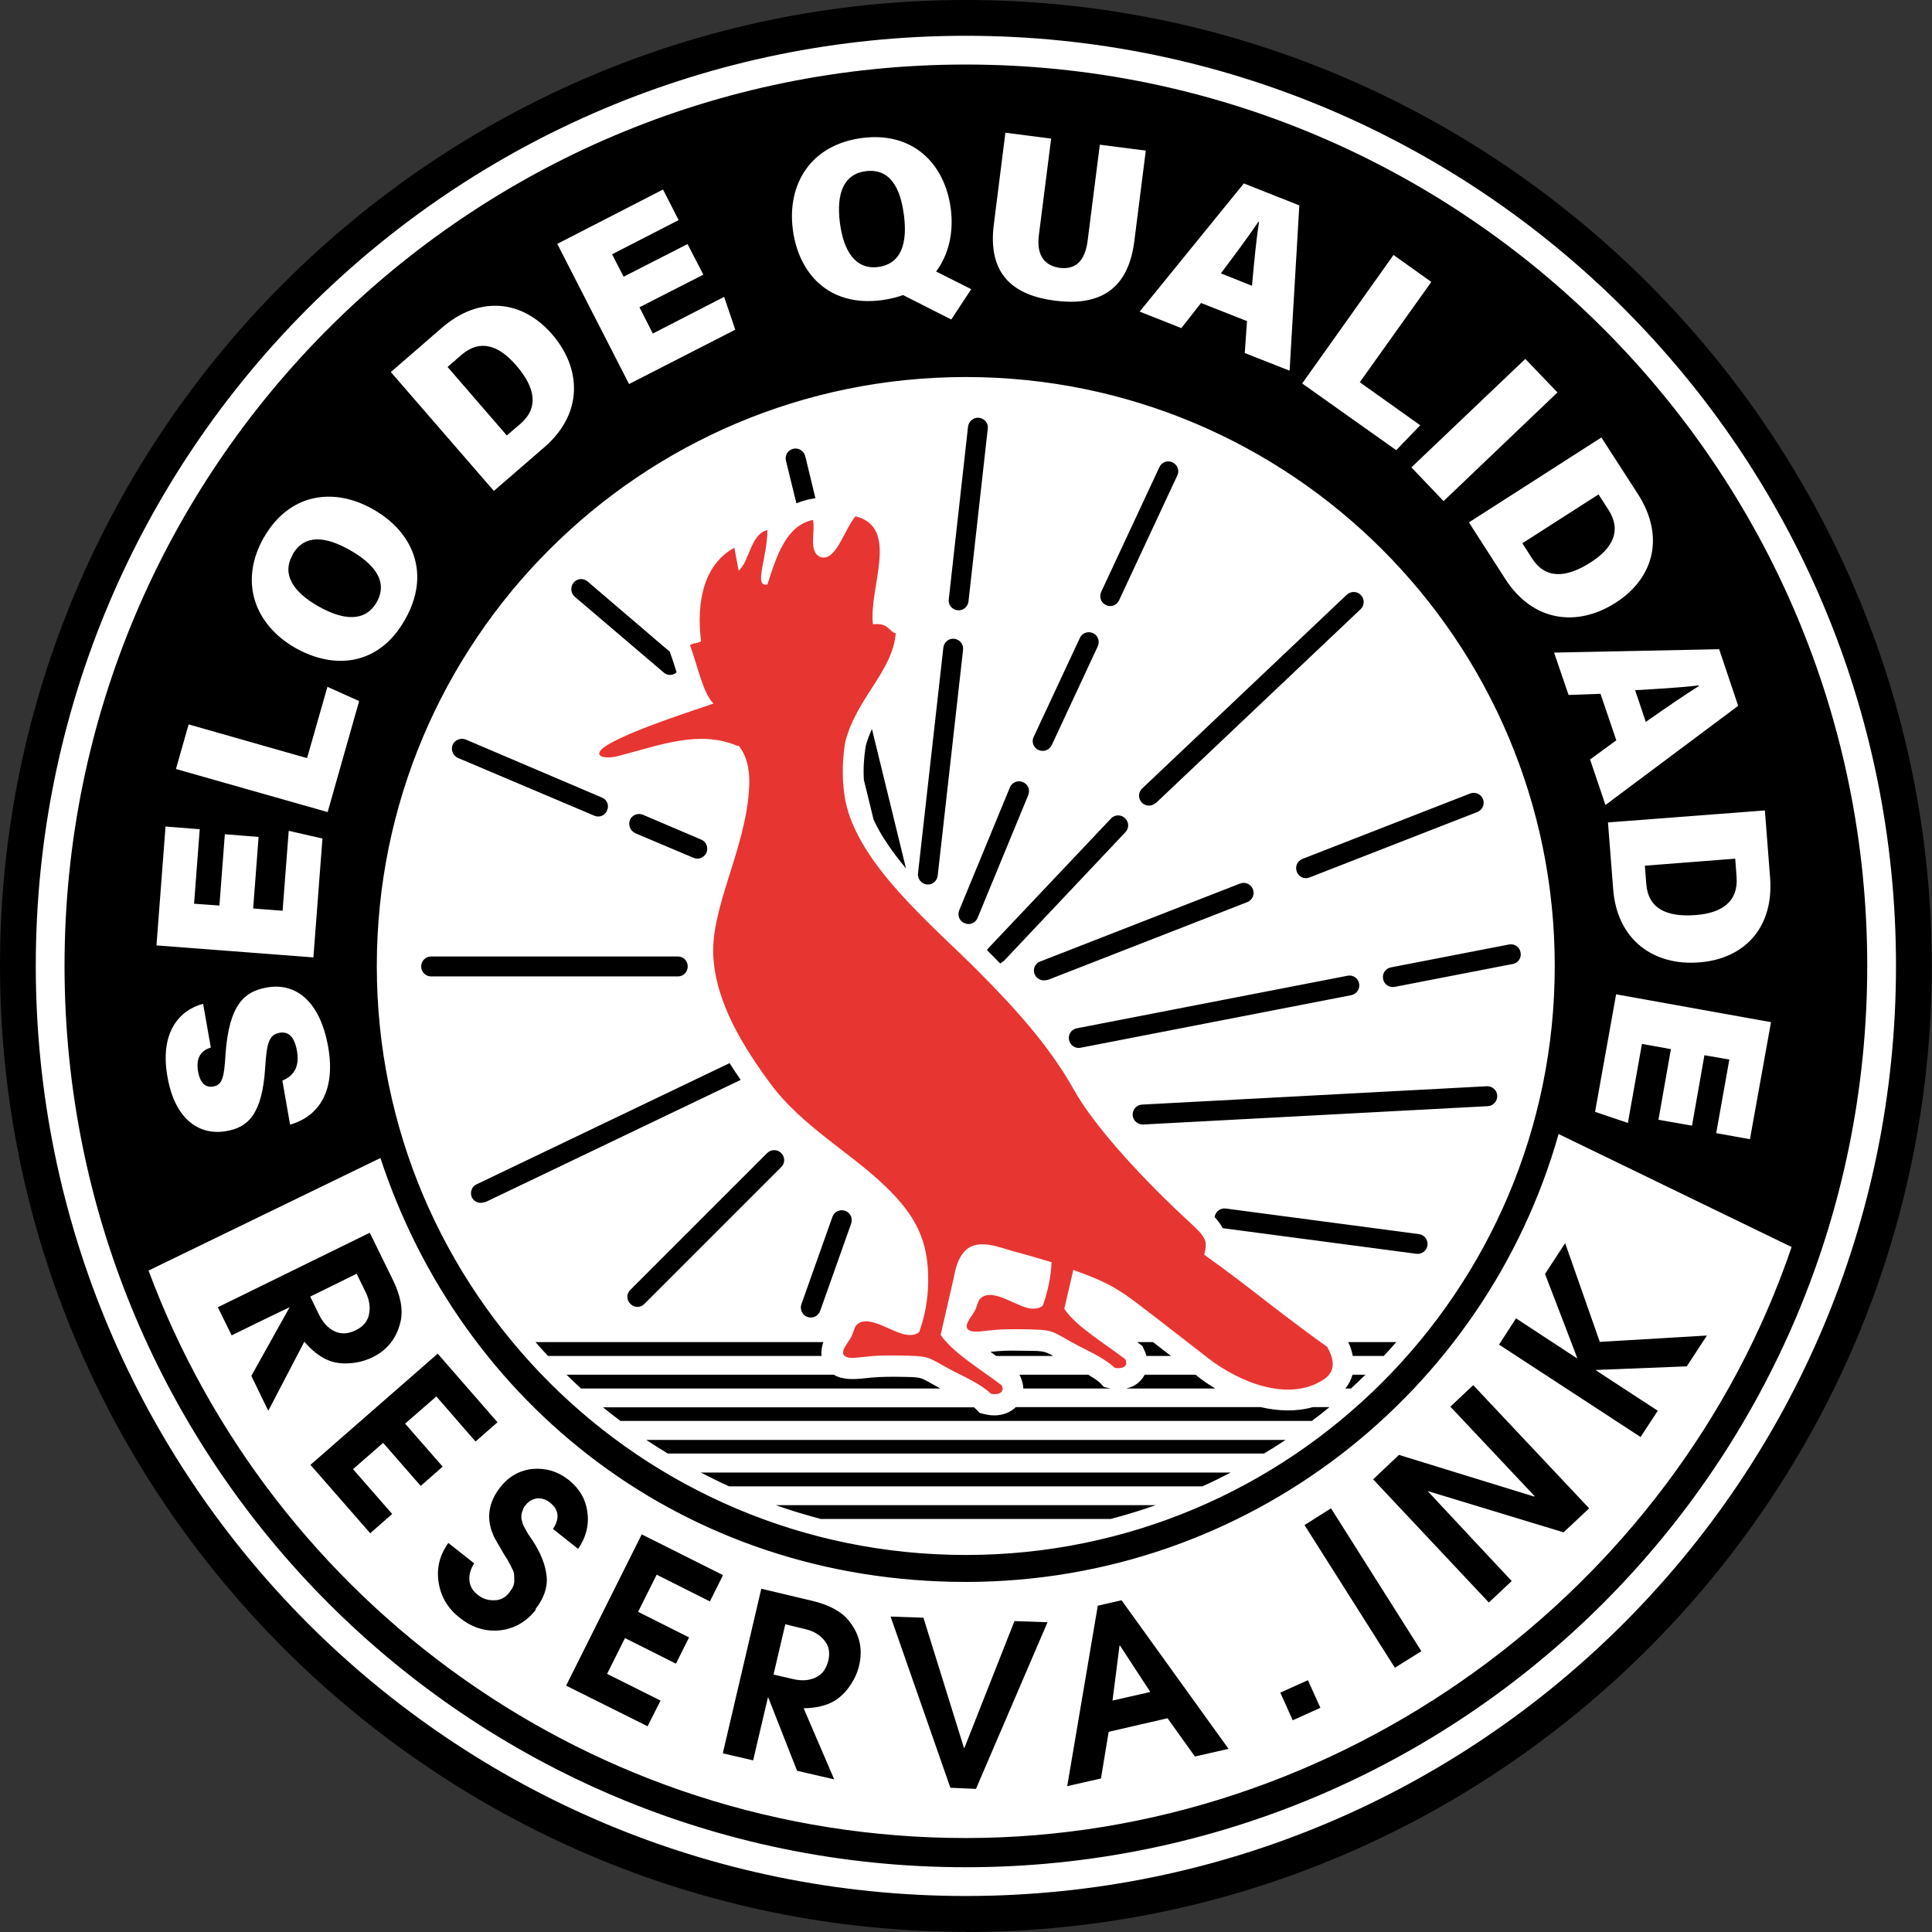 <svg xmlns="http://www.w3.org/2000/svg" id="Camada_1" viewBox="0 0 853.2 853.2"><rect x="0" y="0" width="853.2" height="853.2" fill="#333333" stroke="none"/><defs><style>      .st0 {        fill: #fff;      }      .st0, .st1, .st2 {        fill-rule: evenodd;      }      .st1 {        fill: #e73532;      }    </style></defs><path class="st2" d="M426.5,853.2c235,0,426.6-191.7,426.6-426.6S661.5,0,426.5,0,0,191.7,0,426.5s191.7,426.6,426.5,426.6"></path><path class="st0" d="M426.5,15.8c226.9,0,410.8,183.9,410.8,410.7s-183.9,410.8-410.8,410.8S15.8,653.5,15.8,426.5,199.7,15.8,426.5,15.8M426.5,28.5c219.9,0,398.1,178.2,398.1,398s-178.2,398.1-398.1,398.1S28.5,646.4,28.5,426.5,206.7,28.5,426.5,28.5M128.3,496.6c13-3.8,20-15.5,16.6-34.4-3.6-20.1-14.3-28.4-27.1-26.1-9.7,1.7-16.6,7.3-18.2,29.3-.6,11-1.6,13.7-5.4,14.4-3.7.7-5.8-1.8-6.7-6.4-1.3-7.1,2.1-9.7,5.6-10.8l-3.4-19.3c-10.6,2.8-19.3,12.7-15.7,32.5,3.4,19.1,14.5,25.8,26,23.7,9.2-1.6,15.8-7,17.1-28,.7-11.3,1.8-14.5,6.3-15.4,4-.7,6.6,1.7,7.7,7.8,1.2,6.4-.7,11-6.4,13.3l3.4,19.5ZM99.3,368.3l-2.4,31.6-11.2-.8,2.5-32.9-15.1-1.2-4,52.5,69.3,5.3,4-52.5-14.9-3.4-2.7,35.3-13-1,2.4-31.6-15-1.2ZM144.7,358.6l13.9-49-14-6.3-9,31.5-52.3-14.9-5.6,19.7,66.9,19ZM116.7,237c-11.6,20.2-3.8,39,13.5,49,17.1,9.8,36.9,8.2,48.5-12.1,11.9-20.6,3.5-39-13.6-48.8-18-10.4-37.5-6.9-48.4,12M129.2,244.9c5.3-9.2,14.7-8.1,25.8-1.7,10.2,5.9,16.6,13.6,11.3,22.8-5,8.8-14.8,8-25.8,1.7-11.2-6.4-16.2-14.2-11.2-22.8M218.1,216.8l22.3-19.3c17.2-14.9,16.5-34.7,3.4-49.9-13.1-15.1-32-17.3-48.7-2.8l-22.5,19.5,45.5,52.5ZM197.6,162.1l6.1-5.3c8.4-7.3,16.7-4.2,24.2,4.5,8.5,9.8,10.2,18.7,1.9,25.9l-6,5.1-26.2-30.3ZM303.6,107.8l-28.2,14.4-5.1-9.9,29.4-15.1-6.9-13.5-46.7,24,31.7,61.9,46.9-24-4.9-14.5-31.5,16.2-5.9-11.6,28.2-14.4-6.9-13.4ZM381,60.9c-23.1,2.9-33.4,20.5-30.9,40.3,2.5,19.5,15.8,34.3,39,31.4,3.6-.5,6.8-1.2,9.7-2.3l21.3,10.8,8.8-13.4-15.5-7.8c5.6-7.5,7.8-17.3,6.5-27.6-2.7-20.6-17.2-34.1-38.9-31.4M382.3,75.6c10.5-1.3,15.3,6.9,16.9,19.5,1.5,11.7-.8,21.4-11.4,22.8-10,1.3-15.3-7-16.9-19.6-1.6-12.8,1.6-21.4,11.4-22.7M444,58.6l-5.1,40.4c-2.9,22.5,9,31.5,27.1,33.8,17.5,2.2,31.9-3.1,34.9-26l5.1-40.3-20.3-2.6-5.4,42.5c-1.2,9.2-5.6,12.7-12.2,11.9-6.1-.8-10.6-4.8-9.3-14.6l5.4-42.5-20.3-2.6ZM550.7,141.7l-1,14.2,19.8,7.8,4.3-73-24.5-9.7-46,56.6,18.4,7.3,8.7-11.1,20.3,8ZM539.1,120.8c6.2-8.2,12.3-16.5,16.6-22.8h.3c-1.1,6.9-2.1,16.9-3.1,28.2l-13.8-5.5ZM575,169.3l41.6,29.5,10.6-11-26.7-19,31.6-44.3-16.7-11.9-40.3,56.7ZM673.6,158.5l-50.3,47.9,14.2,14.9,50.3-48-14.2-14.8ZM648.7,230.7l16,24.9c12.3,19.2,32,21.4,48.9,10.5,16.8-10.8,21.7-29.2,9.8-47.8l-16.2-25.1-58.5,37.5ZM705.9,218.3l4.4,6.8c6,9.3,1.8,17.1-7.9,23.3-11,7-20,7.3-25.9-1.9l-4.2-6.6,33.7-21.6ZM713.7,327l-11.5,8.4,6.8,20.1,58.6-43.8-8.4-25-72.9,1.5,6.4,18.7,14.1-.5,7,20.6ZM722.1,304.8c10.3-.6,20.6-1.2,28.1-2.1v.3c-5.8,3.6-14.1,9.3-23.4,15.8l-4.7-14ZM710.1,363.1l2.3,29.5c1.7,22.7,18.1,34,38,32.4,19.9-1.5,33-15.3,31.3-37.4l-2.3-29.7-69.3,5.3ZM766.3,379.2l.6,8.1c.8,11-6.6,15.9-18,16.8-13,1-21.1-2.9-21.9-13.9l-.6-7.9,39.9-3.1ZM747.2,497.2l5.5-31.2,11,1.9-5.8,32.5,14.9,2.7,9.3-51.7-68.4-12.3-9.3,51.9,14.5,4.9,6.2-34.9,12.8,2.3-5.5,31.2,14.8,2.6ZM426.5,166.5c143.7,0,260.1,116.5,260.1,260.1s-116.5,260.1-260.1,260.1-260.1-116.5-260.1-260.1,116.5-260.1,260.1-260.1M214.2,530.8c-2.2,1-4.8.1-5.8-2-1-2.2-.1-4.8,2.1-5.8l111.7-53.5c1.6,2.5,3.2,5,4.9,7.4l-112.8,54ZM284.6,575.8c-1.7,1.8-4.5,1.8-6.2,0-1.8-1.7-1.8-4.5,0-6.2l60.4-60.4c1.7-1.7,4.5-1.7,6.2,0s1.8,4.5,0,6.2l-60.4,60.4ZM367.6,537.4c.8-2.3,3.3-3.5,5.6-2.7,2.3.8,3.5,3.3,2.7,5.6l-13.7,38.6c-.8,2.3-3.3,3.5-5.6,2.7-2.3-.8-3.5-3.4-2.7-5.6l13.7-38.6ZM540.2,542.4h-.2c-.9-1.7-2.1-3.3-3.6-4.9.3-2.4,2.5-4.1,4.9-3.8l85.3,11.3c2.4.3,4.1,2.5,3.8,4.9-.3,2.4-2.5,4.1-4.9,3.8l-85.4-11.3ZM504.8,496.6c-2.4.1-4.5-1.8-4.6-4.2-.1-2.5,1.8-4.5,4.2-4.6l152.2-8.1c2.4-.1,4.5,1.7,4.6,4.2.1,2.4-1.8,4.5-4.2,4.6l-152.2,8.1ZM477.2,462.7c-2.3.5-4.7-1.1-5.1-3.5-.5-2.4,1.1-4.7,3.5-5.1l119.5-23.2c2.4-.5,4.7,1.1,5.1,3.4.5,2.4-1.1,4.7-3.5,5.2l-119.5,23.2ZM615.9,435.8c-2.4.5-4.7-1.1-5.1-3.5-.5-2.3,1.1-4.7,3.5-5.1l52.1-10.1c2.4-.5,4.7,1.1,5.1,3.5.5,2.4-1.1,4.7-3.4,5.1l-52.1,10.1ZM462.6,432.7c-2.3.8-4.8-.3-5.7-2.5-.9-2.2.2-4.8,2.5-5.6l88.2-34.4c2.3-.9,4.8.2,5.7,2.5.9,2.3-.2,4.8-2.5,5.7l-88.2,34.4ZM578.3,387.5c-2.2.9-4.8-.2-5.6-2.5-.9-2.3.2-4.8,2.5-5.7l74.1-28.9c2.2-.8,4.8.3,5.6,2.5.9,2.2-.2,4.8-2.5,5.7l-74.1,28.9ZM347.1,203.5c-.6-2.4.8-4.7,3.2-5.3,2.3-.6,4.7.9,5.3,3.2l4.5,18.6-3.2.6c-1.9.5-3.6,1-5.2,1.7l-4.6-18.8ZM385.1,322.1l15,61.4c-5.9-7.1-11-14.3-14.3-21.5l-4.3-17.6c-.3-4.9,0-9.9.8-14.9.7-2.6,1.6-5,2.7-7.4M253.8,263.5c-1.8-1.6-2-4.3-.5-6.2,1.6-1.9,4.3-2.1,6.2-.5l36.4,31.1v.3c1,2.6,1.9,5.6,2.9,8.7-1.6,1.5-4.1,1.6-5.8,0l-39.2-33.4ZM202.2,334.7c-2.2-1-3.2-3.6-2.3-5.8,1-2.2,3.6-3.2,5.8-2.3l60.1,25.6c2.3.9,3.3,3.5,2.3,5.7-.9,2.3-3.5,3.3-5.7,2.3l-60.2-25.5ZM280.5,367.9c-2.2-1-3.2-3.6-2.3-5.8.9-2.2,3.5-3.2,5.7-2.3l25.8,11c2.2.9,3.2,3.5,2.3,5.7-1,2.3-3.6,3.3-5.8,2.3l-25.8-10.9ZM190.4,431.2c-2.4,0-4.4-1.9-4.4-4.4s2-4.4,4.4-4.4h109c2.4,0,4.3,1.9,4.3,4.4s-1.9,4.4-4.3,4.4h-109ZM443,424.5c-.4.4-.8.7-1.3,1-1-1-1.9-2-2.9-3-1-.9-1.9-1.9-2.9-2.9.1-.4.4-.7.7-1l54-57.1c1.6-1.8,4.4-1.9,6.2-.2,1.8,1.7,1.9,4.4.2,6.2l-53.9,57.1ZM510.4,354.6c-1.8,1.6-4.5,1.6-6.2-.2-1.6-1.8-1.6-4.5.2-6.2l90.4-85.6c1.8-1.6,4.5-1.6,6.2.2,1.7,1.8,1.6,4.5-.1,6.2l-90.4,85.6ZM431.7,405.4c-.9,2.2-3.5,3.3-5.7,2.3-2.3-.9-3.3-3.4-2.4-5.7l22.4-54.3c.9-2.2,3.5-3.3,5.7-2.3,2.3.9,3.3,3.4,2.4,5.7l-22.4,54.3ZM464.4,329.1c-1,2.2-3.6,3.1-5.8,2.1-2.2-1-3.2-3.6-2.1-5.8l20.4-43.7c1-2.2,3.6-3.1,5.8-2.1,2.2,1,3.1,3.6,2.1,5.8l-20.4,43.8ZM494.2,265.1c-1,2.2-3.6,3.2-5.8,2.1-2.2-1-3.1-3.6-2.1-5.8l25.7-55.1c1-2.2,3.6-3.2,5.8-2.1,2.2,1,3.2,3.6,2.1,5.8l-25.7,55.1ZM414.1,386.7c-.3,2.4-2.4,4.2-4.8,3.9-2.4-.3-4.2-2.5-3.9-4.9l11.2-99.7c.3-2.4,2.4-4.2,4.8-3.9,2.5.3,4.2,2.5,3.9,4.9l-11.2,99.7ZM427.7,265.6c-.3,2.4-2.4,4.2-4.9,3.9-2.4-.3-4.2-2.5-3.8-4.9l8.5-76.2c.3-2.4,2.5-4.2,4.9-3.9,2.4.3,4.2,2.5,3.8,4.9l-8.5,76.2ZM616.6,592.7c-1.8,2.1-3.6,4.1-5.5,6.1h-13.7c-.4-2.1-1-4.1-2-6.1h21.2ZM517,598.8h-10.7c-.2-.8-.5-1.5-.8-2.2l-1-2.2-1.9-1.4-.3-.3h6.9l7.9,6.1ZM465,598.8h-25.1c-.8-.6-1.7-1.2-2.5-1.8,4.4-.5,8.1-.6,12.6-.5,10.5.1,10.8-.1,15.1,2.3M362.8,598.8h-120.8c-1.9-2-3.7-4-5.5-6.1h127.1c-.7,1.9-1,4-.8,6.1M603,607.1c-2.1,2.1-4.3,4.1-6.4,6.1h-2.5c1.6-1.9,2.6-4,3.2-6.1h5.8ZM536.7,613.2h-39.3c1-.3,2-.6,2.9-1,2.4-1.2,4.1-3,5.2-5.1h22.5c2.7,2.3,5.6,4.2,8.7,6.1M490.3,613.2h-38.4c0-1.7-.5-3.4-1.2-5.1l-.5-1h30.4c2,1.2,3.9,2.4,5.1,3.5l1.8,1.9,2.5.6c.1,0,.3,0,.3.1M415.2,613.2h-158.6c-2.1-2-4.3-4-6.4-6.1h118c3.8,2.3,8.8,2.1,13.4,1.6,4.7-.6,8.8-.7,13.6-.7,13.5.2,10.1-.2,20.1,5.2M587,621.5c-2.5,2.1-5.1,4.1-7.7,6h-305.3c-2.6-1.9-5.2-4-7.7-6h163.8c.3.2.6.5.8.7l1.8,1.8,2.5.6c3.4.8,7.1.6,10.3-1,1.2-.6,2.3-1.4,3.1-2.2h108.1c7.8,1.8,15.7,2.1,23.1,0h7.1ZM567.7,635.9c-3.1,2.1-6.3,4.1-9.5,6h-263.3c-3.2-1.9-6.4-4-9.5-6h282.2ZM543.5,650.3c-4.1,2.1-8.2,4.2-12.5,6.1h-209c-4.2-1.9-8.4-4-12.5-6.1h233.9ZM510.4,664.7c-6.5,2.3-13.1,4.3-19.9,6.1h-128c-6.8-1.8-13.4-3.8-19.9-6.1h167.7ZM688.3,500.8c-32.3,114.1-137.3,197.8-261.8,197.8s-222.8-78.6-258.5-187.2l-102.4,49.7c54.5,146.3,195.5,250.6,360.9,250.6s313.1-109.2,364.7-261l-102.9-49.9ZM118.3,622.7l-7.3-15.1,16.9-30.3h0c0-.1-25.6,12.4-25.6,12.4l-6.1-12.4,67.1-32.9,10.1,20.6c3.5,7.1,4.7,13.3,3.5,18.6-1.7,7.3-5.8,12.6-12.4,15.8-2.9,1.4-6,2.3-9.5,2.6-3.5.3-6.7,0-9.6-1.1-3.9-1.5-7.5-4.3-11-8.4l-15.8,30.3ZM157.2,587.4c3.3-1.6,5.2-4,5.8-7.1.6-3.2.1-6.4-1.6-9.8l-3.9-8-20.5,10.1,3.9,8c1.7,3.5,4,5.9,6.8,7.3,2.9,1.4,6,1.2,9.3-.4M163.5,677.1l-26.4-30.2,56.2-49.1,26.4,30.3-9.7,8.5-17.3-19.9-13.8,12,16.6,19-9.7,8.5-16.6-19-13.3,11.6,17.3,19.8-9.7,8.5ZM236.7,710.8c-4.3,5.5-9.7,8.5-16,9.2-6.3.6-12.3-1.2-17.7-5.6-5.3-4.1-8.3-9.3-9.3-15.6s.5-12.1,4.3-17.4l11.4,9c-1.6,2.5-2.3,5-2.1,7.5.2,2.5,1.4,4.7,3.7,6.4,2.2,1.8,4.6,2.5,7.3,2.4,2.7,0,4.9-1.2,6.6-3.4.7-.9,1.3-1.8,1.7-2.7.4-1,.6-1.9.5-2.9,0-1,0-1.9-.1-2.6,0-.6-.4-1.6-1-2.7-.5-1.1-1-1.9-1.3-2.5-.3-.6-.8-1.5-1.6-2.7-.8-1.2-1.3-2.1-1.5-2.5-1.9-3.2-3.1-5.3-3.6-6.4-3.4-7.5-2.4-14.7,2.9-21.5,3.8-4.8,8.6-7.5,14.3-8.1,5.8-.5,11.2,1.1,16,4.9,4.7,3.8,7.5,8.5,8.2,14.3.8,5.8-.7,11.2-4.1,16.1l-11.1-8.8c3.1-4.7,2.6-8.6-1.4-11.7-1.8-1.4-3.6-1.9-5.6-1.8-2,.3-3.7,1.2-5.1,3-.6.7-1,1.4-1.2,2.1-.3.7-.5,1.4-.6,2-.1.6-.1,1.3,0,2.1.2.8.4,1.4.5,1.9.1.5.5,1.1,1,2.1.5.9.8,1.5,1,1.8.1.3.6,1,1.3,2,.7,1,1.1,1.6,1.2,1.8,3.6,5.5,5.6,10.7,6.1,15.6.5,4.9-1.2,9.8-5,14.6M285.9,762.3l-35.9-17.9,33.4-66.8,35.9,18-5.8,11.6-23.5-11.8-8.2,16.4,22.5,11.3-5.8,11.6-22.5-11.3-7.9,15.8,23.6,11.8-5.8,11.5ZM368.4,785.8l-16.4-3.8-12.7-32.3h-.2c0,0-6.5,27.7-6.5,27.7l-13.4-3.1,17-72.7,22.3,5.3c7.7,1.8,13.2,4.8,16.5,9,4.7,5.9,6.1,12.5,4.4,19.6-.7,3.1-2.1,6.2-4.1,9-1.9,2.9-4.3,5.1-6.9,6.7-3.6,2.1-8.1,3.1-13.5,3.2l13.5,31.4ZM365.8,733.4c.8-3.6.3-6.6-1.8-9-2-2.5-4.9-4.2-8.6-5l-8.6-2.1-5.2,22.2,8.6,2c3.8.9,7.1.7,10-.7,2.9-1.3,4.7-3.8,5.6-7.5M462.6,716.4l-31.6,73.6-11.3-.5-26.4-75.6,14.5.5,17.9,57.5h.2c0,0,22.1-56,22.1-56l14.5.5ZM542.6,772.3l-14.9,3.4-12.1-16.9-26,6-3.4,20.6-14.9,3.4,13.5-79.7,10.5-2.4,47.3,65.7ZM508,747.2l-13.4-20.5h-.2c0,0-3.1,24.3-3.1,24.3l16.7-3.8ZM583.1,754.2l-12.2,5.5-5.5-12.2,12.2-5.5,5.5,12.2ZM627.7,729.2l-11.7,7.3-39.9-63,11.7-7.4,39.9,63.1ZM701.8,666.1l-11.3,10.6-59.9-18.2h-.1c0,.1,37.1,39.7,37.1,39.7l-10.1,9.5-51.1-54.4,11.4-10.8,59.7,18.4.2-.2-37.2-39.5,10.1-9.5,51.2,54.4ZM753.8,589.8l-8.9,13.6-40.2,1.6h-.1c0,.1,27.5,18,27.5,18l-7.6,11.6-62.5-40.8,7.5-11.6,27,17.7v-.2c.1,0-14.2-37.1-14.2-37.1l8.9-13.6,15.3,43.6,47.2-2.8Z"></path><path class="st1" d="M325.7,329.4c-17-7.1-33.6-.5-52.8,4.5-6.6,1.7-12.6-.3-4-5.3,12-6.9,39.5-15.5,46.2-17.9-4.7-4.6-7-16.7-10.4-25.8,2.5-1.4,2.3-.3,4.9-1.7-2.3-18.5,1.8-34.3,14.7-41.3.6,3.4,1.3,6.8,1.9,10.1,4.6-3.6,5.3-16.3,12.7-17.9-.1,12.6-6.3,25.3,0,24,4.2-13.1,8.4-26,20.1-28.5,1.2,5.5-2.3,14.3,3.6,16.5,6.8,1.6,10.1-12.1,15.2-18.1,19.8,4.9,5.7,31.7,7.7,47.7,7-.8,6.9,3.2,10.1,4-1.7,17.3-17,28-22.3,47.8-1.6,9.8-1.4,18.3,0,25.9,5.5,28.4,39,55.6,58.8,75.6,16,16.1,31.3,32.8,42.3,52.5,9.6,17.2,32.9,41.7,50.8,58.1,7.3,6.8,8.2,8.1,6.6,14.5,9.9,7,19.7,14.6,29.5,22.2,8.2,6.3,16.5,12.6,24.8,18.5,3.7,6.5,3.2,11.2-1.4,14.3-15.7,10.5-37.8,1-51-9.2-8.9-6.9-16.4-12.7-24.1-18.7-12.7-9.7-17.1-13.6-32.4-19.2-1.1-.4-2.1-.8-3.2-1.2l-4,17.2c5.5,8,16.5,14.3,27,22.3,1.6,3.7-2.3,4.3-4.8,3.7-3.8-3.8-10.8-7-16-9.7-13.1-6.9-9.3-7.1-26.2-7.3-5.9,0-8.6,0-14.7.7-3.9.5-7,.7-8.1-1-1.2-1.9,1.6-4.9,3.1-7.5,1.4-2.5,1.4-4.6,2.7-5.8,5.1-4.9,15.5,3.4,21.7,4.4,2.3.3,4.3.1,5.8-1.2,2.3-6.4,3.6-12.7,3.9-19.2-5.4-1.6-10.7-3.2-16.1-4.6-6.6-1.8-16-6-21.7-.8-2.6,2.3-4.4,6.3-5.4,12.3-1.9,8.4-3.9,16.8-5.8,25.2,5.5,7.9,16.4,14.3,27,22.3,1.6,3.6-2.3,4.3-4.8,3.7-3.8-3.8-10.8-7.1-16-9.7-13.1-6.8-9.3-7-26.2-7.2-6,0-8.6,0-14.7.7-3.9.5-7,.7-8.1-1-1.2-1.9,1.6-4.9,3.1-7.5,1.4-2.5,1.4-4.5,2.7-5.8,5.1-4.8,15.5,3.5,21.7,4.4,2.3.4,4.3.1,5.8-1.1,2.7-7.4,3.9-14.7,4-22.1.3-18.4-5.6-29.5-19-42.4-15.2-14.7-36.6-26.4-50.4-44.9-12.1-16.3-24.5-36.2-25.5-56.9-1-21.2,13.6-45.9,15.7-72,.7-8.1-.2-15.4-4.5-20.7"></path></svg>